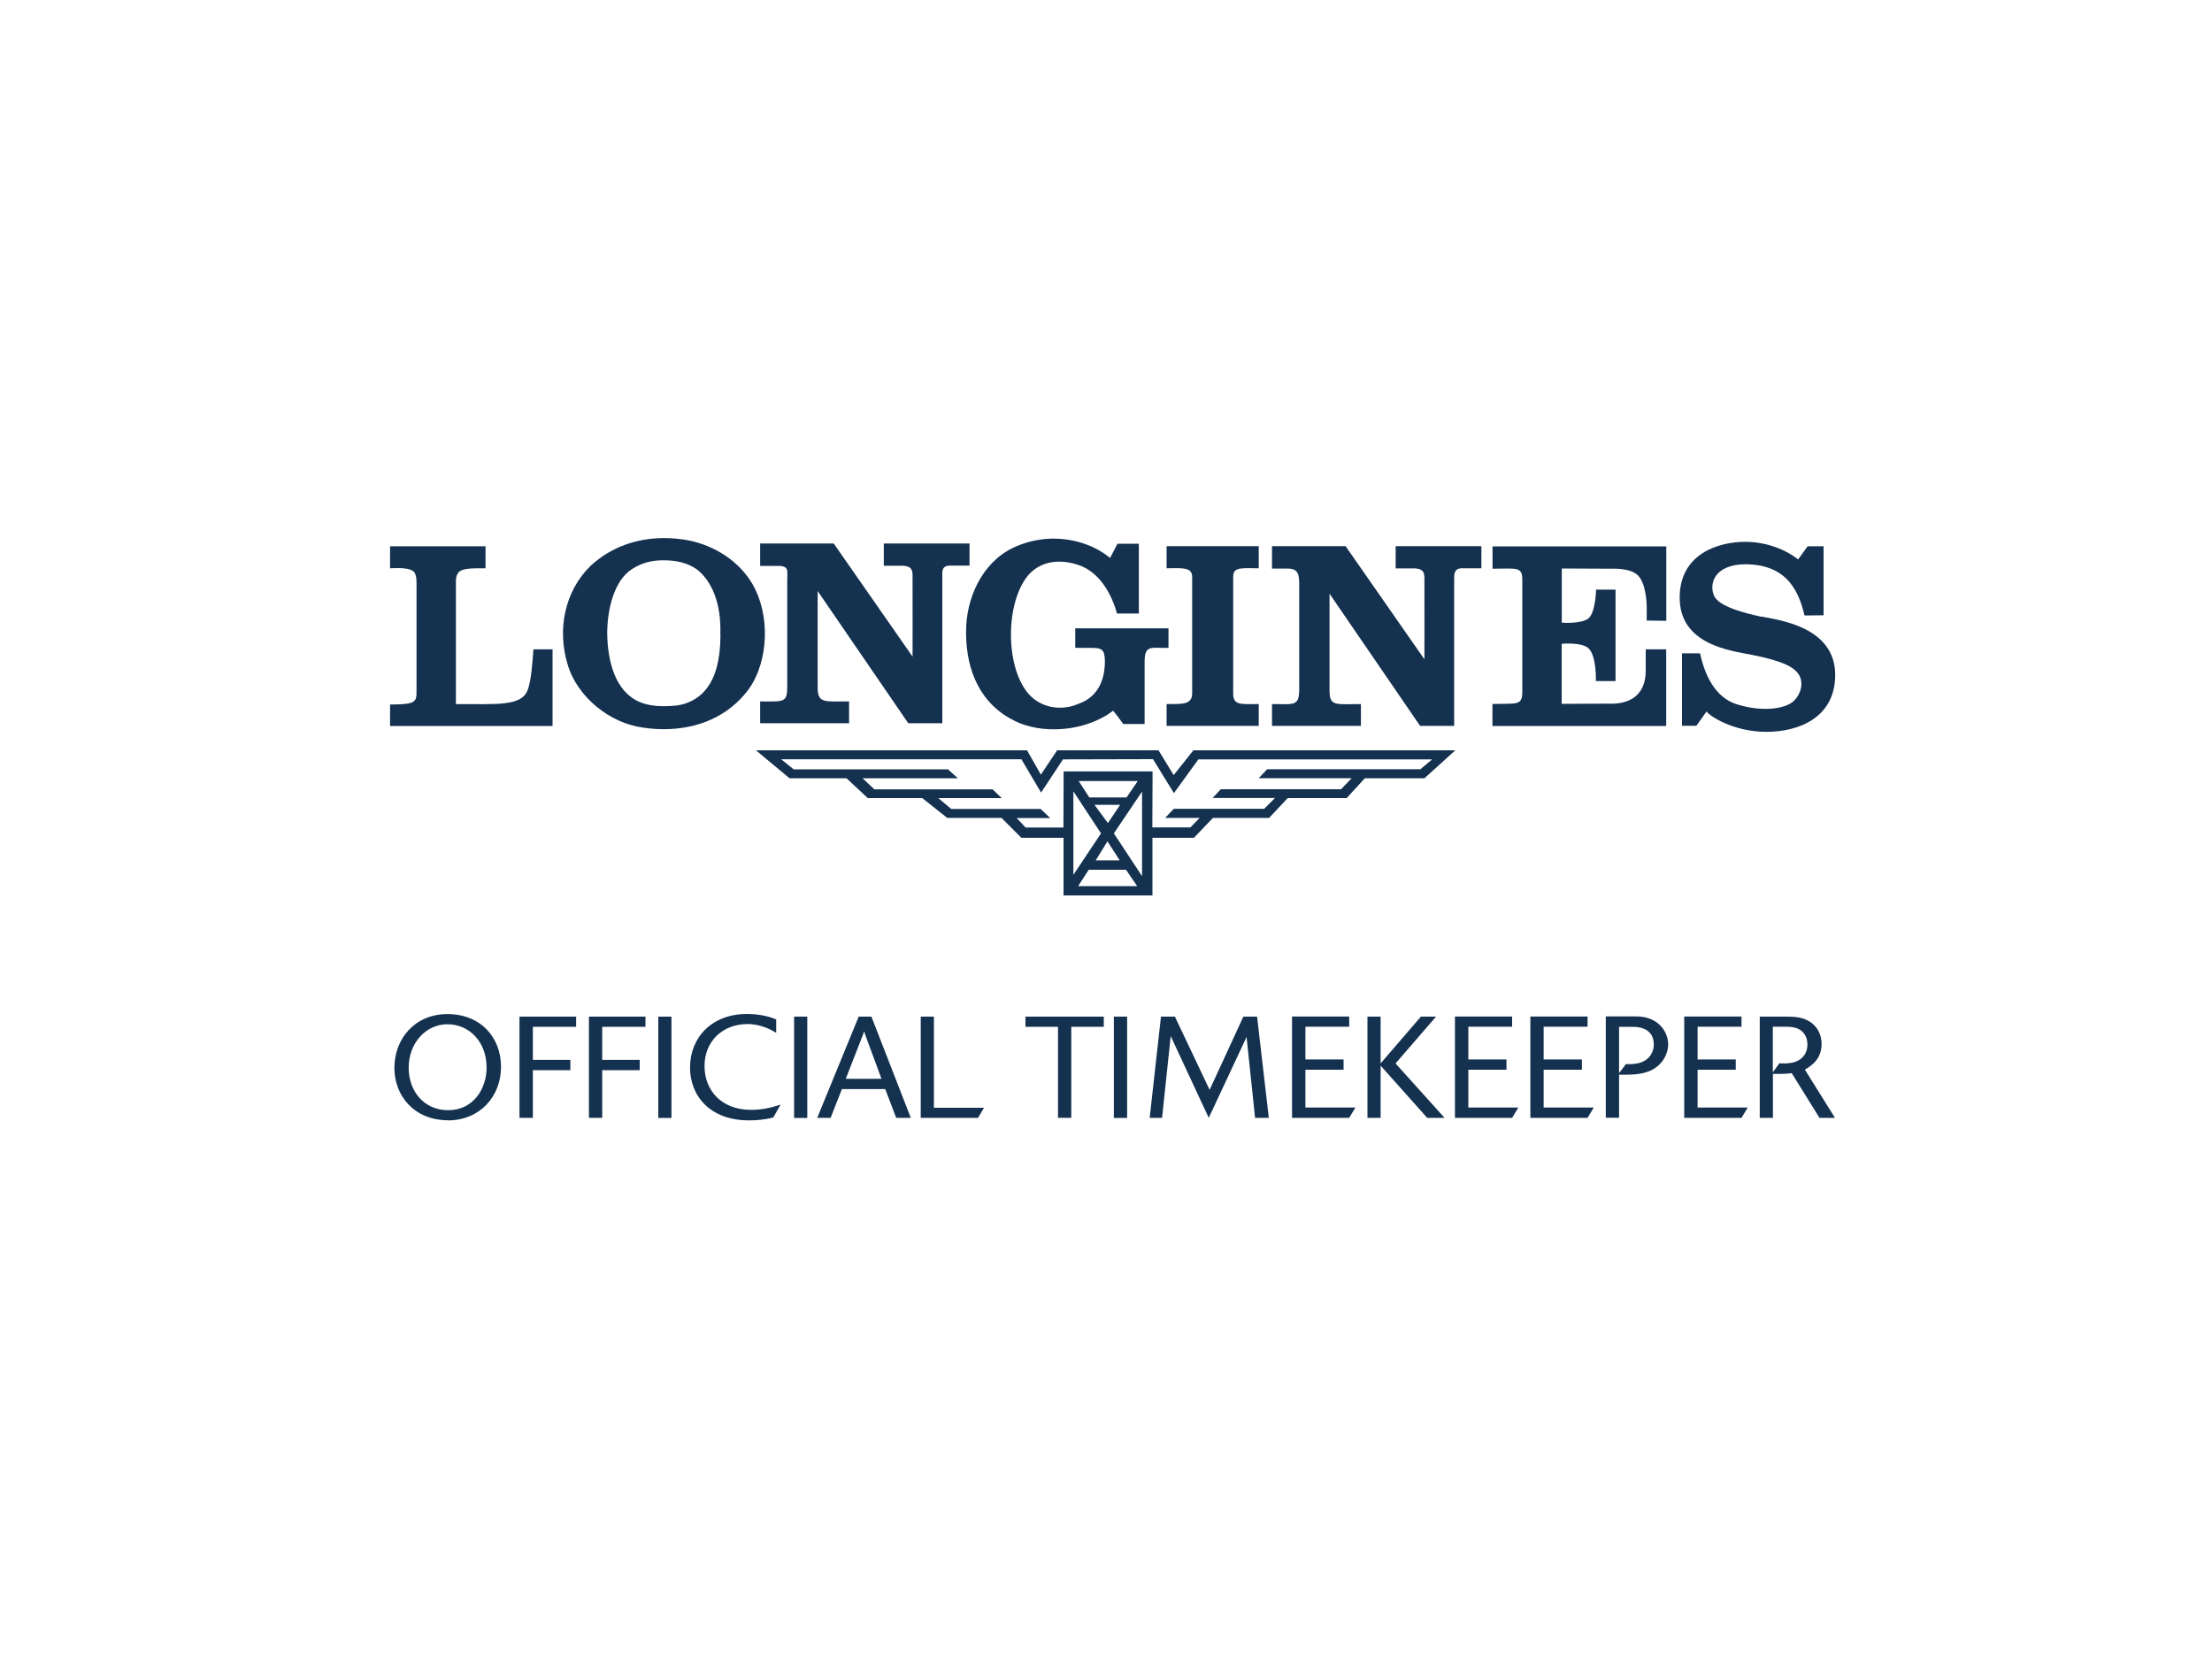 <?xml version="1.0" encoding="UTF-8"?><svg id="Layer_1" xmlns="http://www.w3.org/2000/svg" viewBox="0 0 200 150"><defs><style>.cls-1{fill:#14314f;}</style></defs><g><path class="cls-1" d="M47.71,62.37c-.52,1.52-2.83,1.28-6.49,1.29,0,0,0-10.64,0-10.95,0-.45,.02-.65,.2-.91,.32-.45,1.32-.42,2.48-.42v-1.99h-8.63v1.99c.33,0,2.01-.16,2.26,.48,.08,.22,.13,.38,.13,.85v9.58c0,.34,.02,.72-.09,.93-.17,.29-.38,.48-2.3,.48,0,.81,0,1.94,0,1.94h14.69v-6.93h-1.73c-.09,1.25-.2,2.78-.51,3.66"/><path class="cls-1" d="M107.79,52.15v10.56c0,1.12-1.2,.91-2.31,.95v1.97h8.33v-1.97c-1.6,0-2.31,.14-2.31-.95v-10.59c0-.89,.83-.74,2.31-.74v-2h-8.33v2c1.25,0,2.31-.16,2.31,.76"/><path class="cls-1" d="M159.29,55.77c-4.15-.88-4.3-1.76-4.42-2.24-.08-.33-.1-.93,.29-1.48,.39-.56,1.26-1.03,2.63-1.03,3.99,0,4.9,2.73,5.37,4.63l1.72-.02v-6.24s-1.44,0-1.44,0l-.86,1.19c-1.31-1.02-3.06-1.59-4.8-1.59-2.32,0-5.91,1.02-5.91,5.05,0,4.24,4.57,4.79,6.54,5.17,2.65,.53,3.78,1.05,4.24,1.8,.51,.83,.08,1.95-.59,2.47-.69,.55-2.52,.94-4.93,.23-2.17-.63-3.03-2.88-3.42-4.64h-1.63v6.55h1.3l.92-1.29c.26,.41,2.45,1.84,5.4,1.84s6.23-1.29,6.23-5.15c0-4.4-5.22-4.97-6.65-5.27"/></g><g><path class="cls-1" d="M126.18,51.39h1.53c1.11-.02,1.08,.48,1.08,1.03,.01,2.71,0,7.19,0,7.19l-7.13-10.23h-6.65v2.03h1.42c.93,0,1.02,.5,1.04,1.31v9.56c0,1.62-.45,1.38-2.46,1.38v1.97h8.04v-1.97c-2.26,0-2.84,.24-2.84-1.22v-8.76c2.74,4.01,8.19,11.95,8.19,11.95h3.08v-13.29c0-.38-.02-.96,.69-.96h1.77s0-2,0-2h-7.75v2Z"/><path class="cls-1" d="M134.94,51.42c2.11,0,2.7-.22,2.7,.96v10.18c0,1.27-.5,1.03-2.7,1.09v1.99s15.71,0,15.71,0v-6.93h-1.85v1.98c-.02,2.33-1.67,2.97-3.19,2.93l-4.41,.02v-5.43s1.79-.17,2.42,.4c.76,.72,.67,2.97,.67,2.97h1.78v-8.27h-1.76s-.04,2.09-.7,2.61c-.66,.51-2.4,.38-2.4,.38v-4.9l4.41,.02c.31,0,1.8-.08,2.49,.62,.65,.67,.78,2.2,.78,2.92v1.15l1.77,.02v-6.73h-15.71v2.03Z"/></g><path class="cls-1" d="M129.49,68.66l-1.06,.89h-13.86l-.76,.81h8.41l-.97,1h-10.87l-.74,.79h5.64l-.98,.98h-8.17s-.78,.82-.78,.82h3.12l-.84,.86h-3.44s.02-5.06,.02-5.06h-8.04l-.02,5.07h-3.42s-.81-.86-.81-.86h3.03l-.86-.82h-8.09l-1.16-.98h5.73l-.82-.79h-10.69l-1.07-1h8.62l-.9-.81h-13.95l-1.13-.91h21.72l1.78,3.01,1.98-3,8.14-.02,1.89,3.07,2.21-3.05h21.17Zm-26.23,10.56l-2.55-3.87,2.55-3.78v7.65Zm-5.78,.9l.96-1.48h3.37l1.01,1.48h-5.34Zm2.07-4.77l-2.5,3.75v-7.55l2.5,3.8Zm-1.06-3.25l-.96-1.48h5.34l-1.01,1.48h-3.37Zm2.74,5.69h-2.16l1.06-1.72,1.11,1.72Zm-2.26-5.02h2.31s-1.11,1.65-1.11,1.65l-1.21-1.65Zm7.14-2.7l-1.36-2.23h-9.17l-1.47,2.2-1.25-2.2h-24.51l3.04,2.53h5.15l1.92,1.79h4.93l2.25,1.79h4.91l1.8,1.8h3.81v5.21h8.04v-5.21h3.75l1.72-1.8h5.08l1.68-1.79h5.33l1.64-1.79h5.39l2.79-2.53h-23.68l-1.77,2.23Z"/><g><path class="cls-1" d="M79.91,51.15h1.52c1.11-.02,1.08,.49,1.08,1.03,.01,2.72,0,7.19,0,7.19l-7.13-10.23h-6.65v2.03h1.83c.8,.08,.61,.51,.62,1.31v9.56c0,1.53-.29,1.38-2.45,1.38v1.97h8.04v-1.97c-2.19,0-2.84,.19-2.84-1.22v-8.76c2.75,4.02,8.19,11.95,8.19,11.95h3.08v-13.29c0-.4-.08-.96,.7-.96h1.76v-2h-7.75v2Z"/><path class="cls-1" d="M65.14,57.32c0,2.48-.48,5.27-3.01,6.23-.67,.26-1.4,.3-2.12,.3-.72,0-1.49-.09-2.16-.37-2.24-.95-2.9-3.68-2.95-6.16,0-2.22,.61-4.83,2.26-5.88,.91-.57,1.8-.79,2.86-.78,1.05,0,2.08,.2,2.93,.78,1.41,1.05,2.27,3.12,2.18,5.88m2.92-4.49c-1.26-2.15-3.47-3.49-5.74-3.96-.77-.15-1.54-.22-2.3-.22-2.47,.01-4.8,.83-6.61,2.51-2.36,2.3-3.04,5.78-2.07,8.94,.86,2.91,3.8,5.3,6.84,5.69,.62,.09,1.24,.14,1.84,.14,3.03,0,5.84-1.12,7.69-3.62,1.83-2.59,1.93-6.74,.35-9.47"/></g><g><path class="cls-1" d="M91.35,64.97c1.14,.67,2.55,.98,3.97,.97,1.94,0,3.93-.61,5.32-1.68,.34,.38,.63,.82,.92,1.2h1.93v-5.69c.03-1.48,.57-1.17,2.16-1.19v-1.77h-8.43v1.76c2.17,.07,2.65-.29,2.68,1.21,0,3.12-2.03,3.71-2.47,3.89-1.47,.62-3.35,.36-4.48-.99-2.1-2.51-2.03-8.27,.04-10.7,1.11-1.24,2.77-1.47,4.48-.91,1.93,.62,3.04,2.63,3.52,4.4h1.98v-6.31h-1.93l-.67,1.29c-1.4-1.17-3.33-1.77-5.23-1.75-1.03,.02-2.06,.22-3.01,.6-3.03,1.14-4.62,4.3-4.77,7.31-.14,3.4,.92,6.65,4,8.37"/><path class="cls-1" d="M40.51,101.29c-3,0-4.85-2.15-4.85-4.74s1.81-4.86,4.8-4.86,4.84,2.1,4.84,4.77-1.91,4.84-4.8,4.84m3.49-4.82c0-2.27-1.56-3.87-3.53-3.87s-3.51,1.71-3.51,3.93c0,2.08,1.35,3.84,3.58,3.84s3.47-1.89,3.47-3.89"/></g><polygon class="cls-1" points="46.97 91.92 46.97 101.07 48.18 101.07 48.18 96.76 51.57 96.76 51.57 95.83 48.18 95.83 48.18 92.84 52.09 92.84 52.09 91.92 46.97 91.92"/><polygon class="cls-1" points="53.25 91.92 53.25 101.07 54.45 101.07 54.45 96.76 57.84 96.76 57.84 95.83 54.45 95.83 54.45 92.84 58.36 92.84 58.36 91.92 53.25 91.92"/><rect class="cls-1" x="59.52" y="91.92" width="1.19" height="9.16"/><path class="cls-1" d="M69.93,101.03c-.81,.22-1.61,.27-2.2,.27-3.6,0-5.34-2.28-5.34-4.77,0-2.75,1.99-4.85,5.14-4.85,.72,0,1.69,.09,2.65,.49v1.21c-.39-.23-1.34-.79-2.59-.79-2.28,0-3.89,1.58-3.89,3.79s1.53,3.97,4.21,3.97c.95,0,1.79-.18,2.67-.48l-.65,1.15Z"/><rect class="cls-1" x="71.8" y="91.92" width="1.19" height="9.16"/><path class="cls-1" d="M82.35,101.07h-1.32l-.99-2.6h-3.92l-1.02,2.6h-1.21l3.75-9.15h1.15l3.56,9.15Zm-2.65-3.53l-1.41-3.82c-.05-.14-.07-.18-.16-.48-.07,.26-.11,.32-.17,.48l-1.49,3.82h3.23Z"/><polygon class="cls-1" points="83.25 91.92 83.25 101.07 88.43 101.07 88.97 100.16 84.44 100.16 84.44 91.92 83.25 91.92"/><polygon class="cls-1" points="92.72 91.92 92.72 92.84 95.66 92.84 95.66 101.07 96.86 101.07 96.86 92.84 99.8 92.84 99.8 91.92 92.72 91.92"/><rect class="cls-1" x="100.71" y="91.92" width="1.2" height="9.16"/><polygon class="cls-1" points="112.42 91.92 109.37 98.54 106.23 91.92 104.97 91.92 103.95 101.07 105.07 101.07 105.85 93.68 109.29 101.07 112.71 93.76 113.48 101.07 114.72 101.07 113.66 91.92 112.42 91.92"/><polygon class="cls-1" points="116.82 91.91 116.82 101.07 121.99 101.07 122.55 100.14 118.03 100.14 118.03 96.72 121.48 96.72 121.48 95.79 118.03 95.79 118.03 92.83 121.99 92.83 121.99 91.91 116.82 91.91"/><polygon class="cls-1" points="128.47 91.92 124.83 96.15 124.83 91.92 123.64 91.92 123.64 101.07 124.83 101.07 124.83 96.35 129.04 101.07 130.61 101.07 126.18 96.15 129.84 91.92 128.47 91.92"/><polygon class="cls-1" points="131.55 91.91 131.55 101.07 136.72 101.07 137.28 100.14 132.76 100.14 132.76 96.72 136.21 96.72 136.21 95.79 132.76 95.79 132.76 92.83 136.72 92.83 136.72 91.91 131.55 91.91"/><polygon class="cls-1" points="138.37 91.91 138.37 101.07 143.54 101.07 144.1 100.14 139.57 100.14 139.57 96.72 143.03 96.72 143.03 95.79 139.57 95.79 139.57 92.83 143.54 92.83 143.54 91.91 138.37 91.91"/><path class="cls-1" d="M145.19,101.07v-9.17h2.64c.57,0,.99,.05,1.53,.29,1.04,.48,1.47,1.47,1.47,2.22,0,.83-.44,1.69-1.26,2.21-.85,.53-1.93,.55-2.7,.55h-.48v3.89h-1.2Zm1.2-4.04l.62-.82c.32,.01,1.15,.05,1.75-.34,.45-.28,.77-.81,.77-1.42,0-1.24-.95-1.61-1.89-1.61h-1.25v4.19Z"/><polygon class="cls-1" points="152.28 91.91 152.28 101.07 157.46 101.07 158.02 100.14 153.49 100.14 153.49 96.72 156.94 96.72 156.94 95.79 153.49 95.79 153.49 92.83 157.46 92.83 157.46 91.91 152.28 91.91"/><path class="cls-1" d="M165.9,101.07h-1.39l-2.51-4.04c-.22,.03-.65,.08-1.7,.07v3.97h-1.19v-9.15h2.47c.63,.01,1.53,.01,2.28,.62,.48,.39,.84,1.02,.84,1.86,0,1.42-1.02,2.02-1.51,2.31l2.72,4.36Zm-5.61-4.11l.6-.83c.11,.02,.26,.02,.46,.02,.26,0,.88-.02,1.35-.33,.39-.25,.72-.7,.72-1.37,0-.51-.18-.98-.6-1.29-.46-.33-.99-.33-1.69-.33h-.84v4.12Z"/></svg>